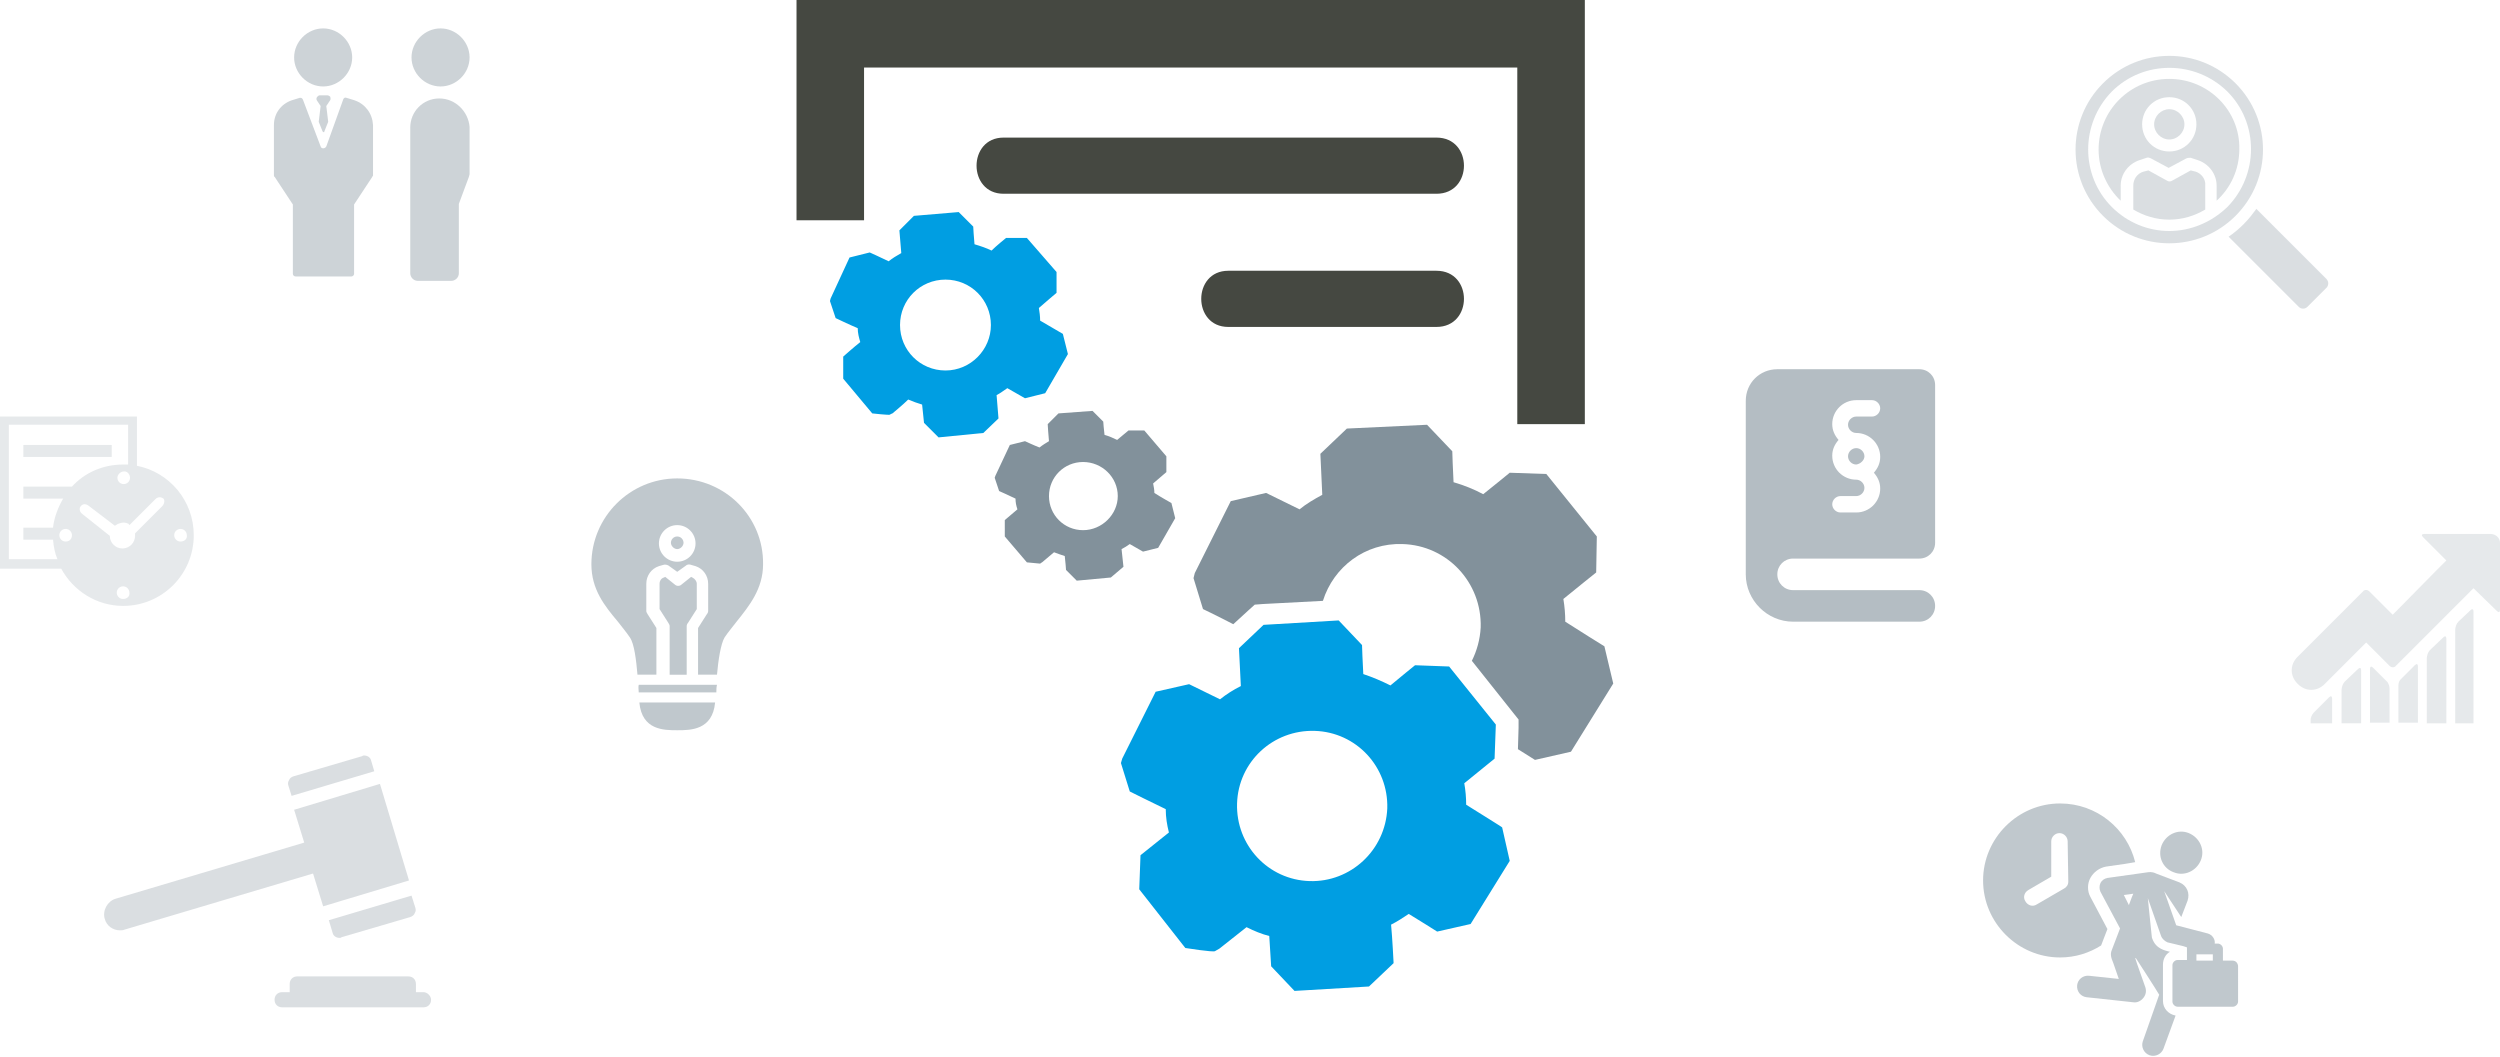 <?xml version="1.0" encoding="utf-8"?>
<svg version="1.1" xmlns="http://www.w3.org/2000/svg" xmlns:xlink="http://www.w3.org/1999/xlink" x="0px" y="0px"
	 width="396.1px" height="167.5px" viewBox="0 0 396.1 167.5" style="enable-background:new 0 0 396.1 167.5;" xml:space="preserve"
	>
<style type="text/css">
	.st0{fill:#009EE2;}
	.st1{fill:#82919B;}
	.st2{fill:#454841;}
	.st3{opacity:0.4;}
	.st4{opacity:0.5;}
	.st5{opacity:0.3;}
	.st6{opacity:0.3;fill:#82919B;}
	.st7{opacity:0.6;}
	.st8{opacity:0.2;}
</style>
<g>
	<g id="_x31_86_50_">
		<g>
			<path class="st0" d="M158.2,66.3c0,0-0.2-2.5-0.3-3.7c0.6-0.3,1.1-0.7,1.7-1.1c0.9,0.5,2.8,1.6,2.8,1.6l3.2-0.8l3.6-6.2l-0.8-3.2
				c0,0-2.4-1.4-3.6-2.1c0-0.7-0.1-1.4-0.2-2c0.9-0.8,2.8-2.4,2.8-2.4v-3.3l-4.7-5.4h-3.3c0,0-1.6,1.3-2.3,2c-0.8-0.4-1.7-0.7-2.7-1
				c-0.1-0.9-0.2-2.8-0.2-2.8l-2.3-2.3l-7.1,0.6l-2.3,2.3c0,0,0.2,2.4,0.3,3.6c-0.7,0.4-1.4,0.8-2,1.3c-1-0.5-3-1.4-3-1.4l-3.2,0.8
				l-3,6.5l-0.1,0.4l0.9,2.7c0,0,2.3,1.1,3.5,1.6c0,0.8,0.2,1.5,0.4,2.2c-0.9,0.7-2.7,2.3-2.7,2.3V60l4.6,5.5c0,0,2.7,0.3,2.8,0.2
				c0.1-0.1,0.4-0.2,0.4-0.2s1.7-1.4,2.5-2.2c0.7,0.3,1.5,0.6,2.2,0.8c0.1,1,0.3,2.9,0.3,2.9l2.3,2.3l7.1-0.7L158.2,66.3z
				 M149.8,58.7c-4,0-7.2-3.2-7.2-7.2c0-4,3.2-7.2,7.2-7.2c4,0,7.2,3.2,7.2,7.2C157,55.4,153.8,58.7,149.8,58.7z"/>
			<path class="st1" d="M178,89.8c0,0-0.2-1.9-0.3-2.8c0.4-0.2,0.9-0.5,1.3-0.8c0.7,0.4,2.1,1.2,2.1,1.2l2.4-0.6l2.7-4.7l-0.6-2.4
				c0,0-1.8-1-2.7-1.6c0-0.5-0.1-1-0.2-1.5c0.7-0.6,2.1-1.8,2.1-1.8v-2.5l-3.5-4.1h-2.5c0,0-1.2,1-1.8,1.5c-0.6-0.3-1.3-0.6-2-0.8
				c-0.1-0.7-0.2-2.1-0.2-2.1l-1.7-1.7l-5.4,0.4l-1.7,1.7c0,0,0.1,1.8,0.2,2.7c-0.5,0.3-1,0.6-1.5,1c-0.8-0.3-2.3-1-2.3-1l-2.4,0.6
				l-2.3,4.9l-0.1,0.3l0.7,2.1c0,0,1.8,0.8,2.6,1.2c0,0.6,0.1,1.1,0.3,1.7c-0.7,0.6-2,1.7-2,1.7V85l3.5,4.1c0,0,2,0.2,2.1,0.2
				c0.1-0.1,0.3-0.2,0.3-0.2s1.3-1.1,1.9-1.6c0.5,0.2,1.1,0.4,1.7,0.6c0.1,0.7,0.2,2.2,0.2,2.2l1.7,1.7l5.4-0.5L178,89.8z M171.6,84
				c-3,0-5.4-2.4-5.4-5.4c0-3,2.4-5.4,5.4-5.4c3,0,5.5,2.4,5.5,5.4C177.1,81.5,174.6,84,171.6,84z"/>
			<path class="st2" d="M227.6,21.8c-22.9,0-45.7,0-68.6,0c-5.7,0-5.7,8.9,0,8.9c22.9,0,45.7,0,68.6,0
				C233.4,30.7,233.4,21.8,227.6,21.8z"/>
			<path class="st2" d="M227.6,42.9c-22.9,0-10.1,0-33,0c-5.7,0-5.7,8.9,0,8.9c22.9,0,10.1,0,33,0C233.4,51.8,233.4,42.9,227.6,42.9
				z"/>
			<polygon class="st2" points="136.9,10.7 240.4,10.7 240.4,67.2 251.1,67.2 251.1,0 126.2,0 126.2,34.9 136.9,34.9 			"/>
			<path class="st0" d="M232.3,127.5c0-1.1-0.1-2.3-0.3-3.4c1.6-1.3,4.8-3.9,4.8-3.9l0.2-5.4l-7.4-9.2l-5.4-0.2c0,0-2.6,2.1-3.9,3.2
				c-1.4-0.7-2.8-1.3-4.3-1.8c-0.1-1.5-0.2-4.6-0.2-4.6l-3.7-3.9L200.2,99l-3.9,3.7c0,0,0.2,4,0.3,6c-1.2,0.6-2.3,1.3-3.3,2.1
				c-1.6-0.8-4.9-2.4-4.9-2.4l-5.3,1.2l-5.3,10.6l-0.2,0.7l1.4,4.5c0,0,3.8,1.9,5.7,2.8c0,1.3,0.2,2.5,0.5,3.7
				c-1.5,1.2-4.5,3.6-4.5,3.6l-0.2,5.4l7.3,9.3c0,0,4.4,0.7,4.7,0.5c0.2-0.1,0.7-0.4,0.7-0.4s2.9-2.3,4.3-3.4
				c1.2,0.6,2.4,1.1,3.6,1.4c0.1,1.6,0.3,4.8,0.3,4.8l3.7,3.9l11.8-0.7l3.9-3.7c0,0-0.2-4.1-0.4-6.1c1-0.5,1.9-1.1,2.8-1.7
				c1.5,0.9,4.5,2.8,4.5,2.8l5.3-1.2l6.2-10l-1.2-5.3C238.1,131.1,234.2,128.7,232.3,127.5z M207.5,139.6
				c-6.6-0.2-11.7-5.7-11.5-12.3c0.2-6.6,5.7-11.7,12.3-11.5c6.6,0.2,11.7,5.7,11.5,12.3C219.5,134.7,214,139.8,207.5,139.6z"/>
			<path class="st1" d="M254.2,102.4c0,0-4.2-2.6-6.2-3.9c0-1.2-0.1-2.4-0.3-3.6c1.7-1.4,5.2-4.2,5.2-4.2L253,85l-8-9.9l-5.8-0.2
				c0,0-2.8,2.3-4.2,3.4c-1.5-0.8-3-1.4-4.7-1.9c-0.1-1.6-0.2-4.9-0.2-4.9l-4-4.2l-12.7,0.6l-4.2,4c0,0,0.2,4.3,0.3,6.5
				c-1.3,0.7-2.5,1.4-3.6,2.3c-1.8-0.9-5.3-2.6-5.3-2.6l-5.6,1.3l-5.7,11.4l-0.2,0.8l1.5,4.9c0,0,2.7,1.3,4.8,2.4l2.4-2.2l1-0.9
				l1.3-0.1l9.5-0.5c1.7-5.4,6.7-9.2,12.6-9c7.1,0.2,12.6,6.1,12.4,13.2c-0.1,1.9-0.6,3.7-1.4,5.3l6.6,8.3l0.8,1l0,1.3l-0.1,3.4
				c1.4,0.9,2.7,1.7,2.7,1.7l5.7-1.3l6.7-10.8L254.2,102.4z"/>
		</g>
	</g>
</g>
<g class="st3">
	<path class="st1" d="M51.2,13.7c2.5,0,4.6-2.1,4.6-4.6s-2.1-4.6-4.6-4.6c-2.5,0-4.6,2.1-4.6,4.6S48.7,13.7,51.2,13.7z"/>
	<path class="st1" d="M69.8,13.7c2.5,0,4.6-2.1,4.6-4.6s-2.1-4.6-4.6-4.6c-2.5,0-4.6,2.1-4.6,4.6S67.3,13.7,69.8,13.7z"/>
	<path class="st1" d="M69.6,15.6c-2.6,0-4.6,2.1-4.6,4.6v23.1c0,0.6,0.5,1.2,1.2,1.2h5.3c0.6,0,1.2-0.5,1.2-1.2v-11l1.6-4.3
		c0-0.1,0.1-0.3,0.1-0.4v-7.5C74.2,17.7,72.2,15.6,69.6,15.6L69.6,15.6z"/>
	<path class="st1" d="M56.2,15.9L56.2,15.9l-1.3-0.4c-0.2-0.1-0.4,0-0.5,0.2l-2.7,7.5c-0.2,0.4-0.8,0.4-0.9,0L48,15.8
		c-0.1-0.2-0.2-0.3-0.4-0.3c0,0-0.1,0-0.1,0l-1.3,0.4c-1.7,0.6-2.8,2.1-2.8,3.9v8c0,0.1,0,0.2,0.1,0.2l2.9,4.4v11
		c0,0.2,0.2,0.4,0.4,0.4h8.9c0.2,0,0.4-0.2,0.4-0.4v-11l2.9-4.4c0-0.1,0.1-0.1,0.1-0.2v-8C59,18,57.9,16.5,56.2,15.9L56.2,15.9z"/>
	<path class="st1" d="M52.3,15.3c-0.1-0.1-0.3-0.2-0.4-0.2h-1.2c-0.2,0-0.3,0.1-0.4,0.2c-0.2,0.2-0.2,0.4-0.1,0.6l0.6,0.9l-0.3,2.5
		l0.6,1.5c0.1,0.2,0.3,0.2,0.3,0l0.6-1.5l-0.3-2.5l0.6-0.9C52.4,15.8,52.4,15.5,52.3,15.3L52.3,15.3z"/>
</g>
<g class="st4">
	<path class="st1" d="M101.2,109.7h12.3c0-0.4,0-0.8,0.1-1.2h-12.4C101.1,108.9,101.2,109.3,101.2,109.7z"/>
	<path class="st1" d="M108.8,106.9v-7.7c0-0.2,0.1-0.4,0.2-0.5l1.4-2.2v-4c0-0.4-0.3-0.8-0.7-1l-0.2-0.1l-1.5,1.2
		c-0.3,0.3-0.8,0.3-1.1,0l-1.5-1.2l-0.2,0.1c-0.4,0.1-0.7,0.5-0.7,1v4l1.4,2.2c0.1,0.2,0.2,0.3,0.2,0.5v7.7L108.8,106.9L108.8,106.9
		z"/>
	<path class="st1" d="M101.3,111.3c0.4,4.4,3.9,4.4,6,4.4c2.1,0,5.6,0,6-4.4H101.3z"/>
	<path class="st1" d="M107.3,85c-0.6,0-1,0.5-1,1s0.5,1,1,1s1-0.5,1-1S107.9,85,107.3,85z"/>
	<path class="st1" d="M107.3,75.8c-7.5,0-13.6,6.1-13.6,13.6c0,4,2.1,6.6,4.2,9.1c0.6,0.8,1.3,1.6,1.9,2.5c0.7,1,1,3.6,1.2,5.9h3
		v-7.4l-1.4-2.2c-0.1-0.2-0.2-0.3-0.2-0.5v-4.3c0-1.3,0.8-2.4,2-2.8c0,0,0.7-0.2,0.7-0.2c0.3-0.1,0.6,0,0.8,0.1l1.4,1l1.4-1
		c0.2-0.2,0.6-0.2,0.8-0.1c0,0,0.7,0.2,0.7,0.2c1.2,0.4,2,1.5,2,2.8v4.3c0,0.2-0.1,0.4-0.2,0.5l-1.4,2.2v7.4h3
		c0.2-2.3,0.6-4.9,1.2-5.9c0.6-0.9,1.3-1.7,1.9-2.5c2-2.5,4.2-5.2,4.2-9.1C121,81.9,114.9,75.8,107.3,75.8L107.3,75.8z M107.3,89
		c-1.6,0-2.9-1.3-2.9-2.9s1.3-2.9,2.9-2.9c1.6,0,2.9,1.3,2.9,2.9S108.9,89,107.3,89z"/>
</g>
<g class="st5">
	<path class="st1" d="M354.2,13.2c-5.8-5.8-15.2-5.8-21,0c-5.8,5.8-5.8,15.2,0,21c5.8,5.8,15.2,5.8,21,0C360,28.4,360,19,354.2,13.2
		L354.2,13.2z M343.7,36.6c-3.3,0-6.6-1.3-9.1-3.8c-5-5-5-13.2,0-18.3c5-5,13.2-5,18.3,0c5,5,5,13.2,0,18.3
		C350.3,35.3,347,36.6,343.7,36.6L343.7,36.6z"/>
	<path class="st1" d="M368.6,44.2l-11.1-11.1c0,0,0,0,0,0c-0.6,0.8-1.2,1.6-2,2.4c-0.7,0.7-1.5,1.4-2.4,2c0,0,0,0,0,0l11.1,11.1
		c0.2,0.2,0.4,0.3,0.7,0.3c0.3,0,0.5-0.1,0.7-0.3l2.9-2.9C369,45.3,369,44.6,368.6,44.2L368.6,44.2z"/>
	<path class="st1" d="M347.9,27.2l-0.8-0.2l-2.9,1.6c-0.3,0.2-0.6,0.2-0.9,0l-2.9-1.6l-0.8,0.2c-1,0.3-1.6,1.2-1.6,2.2v3.8
		c1.7,1,3.6,1.6,5.7,1.6c2.1,0,4-0.6,5.7-1.6v-3.8C349.5,28.4,348.8,27.5,347.9,27.2L347.9,27.2z"/>
	<path class="st1" d="M343.7,17.3c-1.3,0-2.4,1.1-2.4,2.4c0,1.3,1.1,2.4,2.4,2.4c1.3,0,2.4-1.1,2.4-2.4
		C346.1,18.4,345,17.3,343.7,17.3z"/>
	<path class="st1" d="M343.7,12.5c-6.2,0-11.2,5-11.2,11.2c0,3.2,1.4,6.1,3.5,8.1v-2.4c0-1.8,1.2-3.4,2.9-4c0,0,0,0,0,0l1.2-0.4
		c0.2-0.1,0.5,0,0.7,0.1l2.8,1.5l2.8-1.5c0.2-0.1,0.5-0.1,0.7-0.1l1.2,0.4c0,0,0,0,0,0c1.7,0.6,2.9,2.2,2.9,4v2.4
		c2.2-2,3.6-4.9,3.6-8.2C354.9,17.5,349.9,12.5,343.7,12.5L343.7,12.5z M343.7,24c-2.4,0-4.3-1.9-4.3-4.3s1.9-4.3,4.3-4.3
		c2.4,0,4.3,1.9,4.3,4.3S346.1,24,343.7,24z"/>
</g>
<g class="st4">
	<path class="st1" d="M333.9,147.2l-2.7-5.1c-0.5-0.9-0.5-2.1,0-3c0.5-0.9,1.4-1.6,2.5-1.8c3.5-0.5,2.9-0.4,4.6-0.7
		c-1.3-5.3-6.1-9.3-11.9-9.3c-6.7,0-12.2,5.5-12.2,12.2s5.5,12.2,12.2,12.2c2.4,0,4.6-0.7,6.5-1.9
		C333.4,148.5,333.6,148,333.9,147.2z M327.7,139.7c0,0.5-0.3,0.9-0.7,1.1l-4.3,2.5c-0.6,0.4-1.4,0.2-1.8-0.5
		c-0.4-0.6-0.2-1.4,0.5-1.8l3.6-2.1v-5.6c0-0.7,0.6-1.3,1.3-1.3s1.3,0.6,1.3,1.3L327.7,139.7L327.7,139.7z"/>
	<path class="st1" d="M344.4,138.2c1.7,0.7,3.6-0.2,4.3-1.9c0.7-1.7-0.2-3.6-1.9-4.3c-1.7-0.7-3.6,0.2-4.3,1.9
		C341.8,135.7,342.7,137.6,344.4,138.2z"/>
	<path class="st1" d="M353.7,152.2h-1.5c0-1.9,0-1.8,0-1.9c0-0.4-0.4-0.8-0.8-0.8h-0.5c0.1-0.7-0.4-1.4-1.1-1.6
		c-0.5-0.1-4.5-1.2-5-1.3l0,0l-1.9-5.4l2.7,4.1l1-2.6c0.4-1.2-0.1-2.4-1.3-2.9l-3.7-1.4c-0.2-0.1-0.6-0.3-1.3-0.2c0,0,0,0,0,0
		l-6.4,0.9c-0.5,0.1-0.9,0.4-1.1,0.8c-0.2,0.4-0.2,1,0,1.4l3.1,5.8l-1.3,3.4l0,0l0,0c-0.3,0.7-0.1,1.3,0.2,2l0.9,2.6l-4.7-0.5
		c-1-0.1-1.8,0.6-1.9,1.5c-0.1,1,0.6,1.8,1.5,1.9l7.4,0.8c0.6,0.1,1.2-0.2,1.6-0.7c0.4-0.5,0.5-1.1,0.3-1.7
		c-0.3-0.9-1.3-3.6-1.6-4.6l0.1,0c0.4,0.6,3.3,5.1,3.7,5.8l-2.6,7.4c-0.3,0.9,0.2,1.9,1.1,2.2c0.9,0.3,1.9-0.2,2.2-1.1l1.9-5.2
		c-1.1-0.2-2-1.1-2-2.3c0-0.6,0-5.2,0-5.8c0-0.8,0.4-1.6,1.1-2c-0.7-0.2-2.2-0.4-2.8-2.1c-0.1-0.2,0,0.2-0.7-6.4l2.1,6
		c0.2,0.5,0.6,0.8,1,1l2.5,0.6l0.6,0.2c0,0.1,0,0,0,2h-1.5c-0.4,0-0.8,0.4-0.8,0.8v5.8c0,0.4,0.4,0.8,0.8,0.8h8.8
		c0.4,0,0.8-0.4,0.8-0.8V153C354.5,152.5,354.2,152.2,353.7,152.2z M337.3,143.4l-0.8-1.6l1.5-0.2
		C337.7,142.3,337.9,141.8,337.3,143.4z M350.6,152.2H348v-1h2.6V152.2z"/>
</g>
<path class="st6" d="M49.6,138.4l-29.9,8.9c-0.2,0.1-0.5,0.1-0.7,0.1c-1.1,0-2.1-0.7-2.4-1.8c-0.4-1.3,0.4-2.8,1.7-3.2l29.9-8.9
	l-1.6-5.2l13.6-4.1l4.6,15.3l-13.6,4.1L49.6,138.4z M52.7,147.8c0.1,0.5,0.6,0.8,1.1,0.8c0.1,0,0.2,0,0.3-0.1l10.9-3.2
	c0.3-0.1,0.6-0.3,0.7-0.6c0.2-0.3,0.2-0.6,0.1-0.9l-0.6-1.9l-13.1,3.9L52.7,147.8z M58.8,120.5c-0.1-0.5-0.6-0.8-1.1-0.8
	c-0.1,0-0.2,0-0.3,0.1l-10.9,3.2c-0.3,0.1-0.6,0.3-0.7,0.6c-0.2,0.3-0.2,0.6-0.1,0.9l0.5,1.6l13.1-3.9L58.8,120.5z M67.1,157.2h-1.2
	v-1.3c0-0.7-0.5-1.2-1.2-1.2H47.1c-0.7,0-1.2,0.5-1.2,1.2v1.3h-1.2c-0.7,0-1.2,0.5-1.2,1.2c0,0.7,0.5,1.2,1.2,1.2h2.4h17.6h2.4
	c0.7,0,1.2-0.5,1.2-1.2C68.3,157.8,67.7,157.2,67.1,157.2z"/>
<g class="st7">
	<path class="st1" d="M295.4,72.3c0-0.7-0.6-1.3-1.3-1.3c-0.7,0-1.3,0.6-1.3,1.3s0.6,1.3,1.3,1.3C294.8,73.5,295.4,72.9,295.4,72.3z
		"/>
	<path class="st1" d="M284.1,88.5h20c1.4,0,2.5-1.1,2.5-2.5V61c0-1.4-1.1-2.5-2.5-2.5h-22.5c-2.8,0-5,2.2-5,5v25V91
		c0,4.1,3.4,7.5,7.5,7.5h20c1.4,0,2.5-1.1,2.5-2.5s-1.1-2.5-2.5-2.5h-20c-1.4,0-2.5-1.1-2.5-2.5S282.7,88.5,284.1,88.5z M294.1,76
		c-2.1,0-3.8-1.7-3.8-3.8c0-1,0.4-1.8,1-2.5c-0.6-0.7-1-1.5-1-2.5c0-2.1,1.7-3.8,3.8-3.8h2.5c0.7,0,1.3,0.6,1.3,1.3
		s-0.6,1.3-1.3,1.3h-2.5c-0.7,0-1.3,0.6-1.3,1.3s0.6,1.3,1.3,1.3c2.1,0,3.8,1.7,3.8,3.8c0,1-0.4,1.8-1,2.5c0.6,0.7,1,1.5,1,2.5
		c0,2.1-1.7,3.8-3.8,3.8h-2.5c-0.7,0-1.3-0.6-1.3-1.3s0.6-1.3,1.3-1.3h2.5c0.7,0,1.3-0.6,1.3-1.3S294.8,76,294.1,76z"/>
</g>
<g class="st8">
	<g>
		<g>
			<rect x="3.7" y="70.5" class="st1" width="14" height="1.9"/>
			<path class="st1" d="M21.7,73.8V66H0v24.1h9.7c1.9,3.5,5.6,5.9,9.8,5.9c6.2,0,11.2-5,11.2-11.2C30.7,79.3,26.8,74.8,21.7,73.8z
				 M10.4,85.8c-0.6,0-1-0.5-1-1c0-0.6,0.5-1,1-1c0.6,0,1,0.5,1,1C11.4,85.4,11,85.8,10.4,85.8z M3.7,77.1V79H10
				c-0.8,1.4-1.4,2.9-1.6,4.6H3.7v1.9h4.7c0.1,1.1,0.3,2.2,0.7,3.1c-3.7,0-7.1,0-7.7,0c0-1.3,0-20.1,0-21.3c1.3,0,17.6,0,18.9,0
				c0,0.4,0,3,0,6.3c-0.3,0-0.5,0-0.8,0c-3.2,0-6.1,1.3-8.1,3.5L3.7,77.1L3.7,77.1z M20.6,75.7c0,0.6-0.5,1-1,1c-0.6,0-1-0.5-1-1
				s0.5-1,1-1C20.1,74.6,20.6,75.1,20.6,75.7z M19.5,94.9c-0.6,0-1-0.5-1-1c0-0.6,0.5-1,1-1c0.6,0,1,0.5,1,1
				C20.6,94.5,20.1,94.9,19.5,94.9z M25.7,80.2l-4.3,4.3c0,0.1,0,0.2,0,0.4c0,1.1-0.9,2-2,2c-1.1,0-2-0.9-2-2L13,81.4
				c-0.4-0.3-0.5-0.9-0.2-1.2c0.3-0.4,0.8-0.4,1.2-0.1l4.2,3.2c0.2-0.1,0.3-0.2,0.5-0.3c0.3-0.1,0.6-0.2,0.9-0.2
				c0.3,0,0.5,0.1,0.8,0.2c0,0,0,0.1,0,0.1c0,0,0.1,0,0.1,0.1l4.1-4.1c0.4-0.4,0.9-0.4,1.3-0.1C26.1,79.2,26.1,79.8,25.7,80.2z
				 M28.6,85.8c-0.6,0-1-0.5-1-1c0-0.6,0.5-1,1-1c0.6,0,1,0.5,1,1C29.7,85.4,29.2,85.8,28.6,85.8z"/>
		</g>
	</g>
</g>
<g class="st8">
	<path class="st1" d="M371.5,108c-0.3,0.3-0.5,0.9-0.5,1.3v5.3h3.1v-8.4c0-0.4-0.2-0.5-0.5-0.2L371.5,108z"/>
	<path class="st1" d="M385,103c-0.3,0.3-0.5,0.9-0.5,1.3v10.3h3.1v-13.4c0-0.4-0.2-0.5-0.5-0.2L385,103z"/>
	<path class="st1" d="M389.5,98.5c-0.3,0.3-0.5,0.9-0.5,1.3v14.8h2.9V96.9c0-0.4-0.2-0.5-0.5-0.2L389.5,98.5z"/>
	<path class="st1" d="M380.6,107.4c0,0-0.1,0.1-0.3,0.3c-0.2,0.2-0.3,0.6-0.3,1v5.8h3.1v-8.9c0-0.4-0.2-0.5-0.5-0.2L380.6,107.4z"/>
	<path class="st1" d="M376,105.8c-0.3-0.3-0.5-0.2-0.5,0.2v8.5h3.1v-5.4c0-0.4-0.2-1-0.5-1.2l-0.5-0.5L376,105.8z"/>
	<path class="st1" d="M367.6,111.9l-1,1c-0.3,0.3-0.5,0.8-0.5,1.1v0.6h3.4v-3.9c0-0.4-0.2-0.5-0.5-0.2L367.6,111.9z"/>
	<path class="st1" d="M395.6,96.8c0.3,0.3,0.5,0.2,0.5-0.2V86c0-0.8-0.7-1.4-1.5-1.4h-10.5c-0.4,0-0.5,0.2-0.2,0.5l3.7,3.7l-1.5,1.5
		l-7,7.1l-3.7-3.7c-0.3-0.3-0.8-0.3-1,0L364,104.1c-1.2,1.2-1.2,3,0,4.2l0.1,0.1c1.2,1.2,3,1.2,4.2,0l6.6-6.6l3.7,3.7
		c0.3,0.3,0.8,0.3,1,0l12.3-12.3L395.6,96.8z"/>
</g>
</svg>
